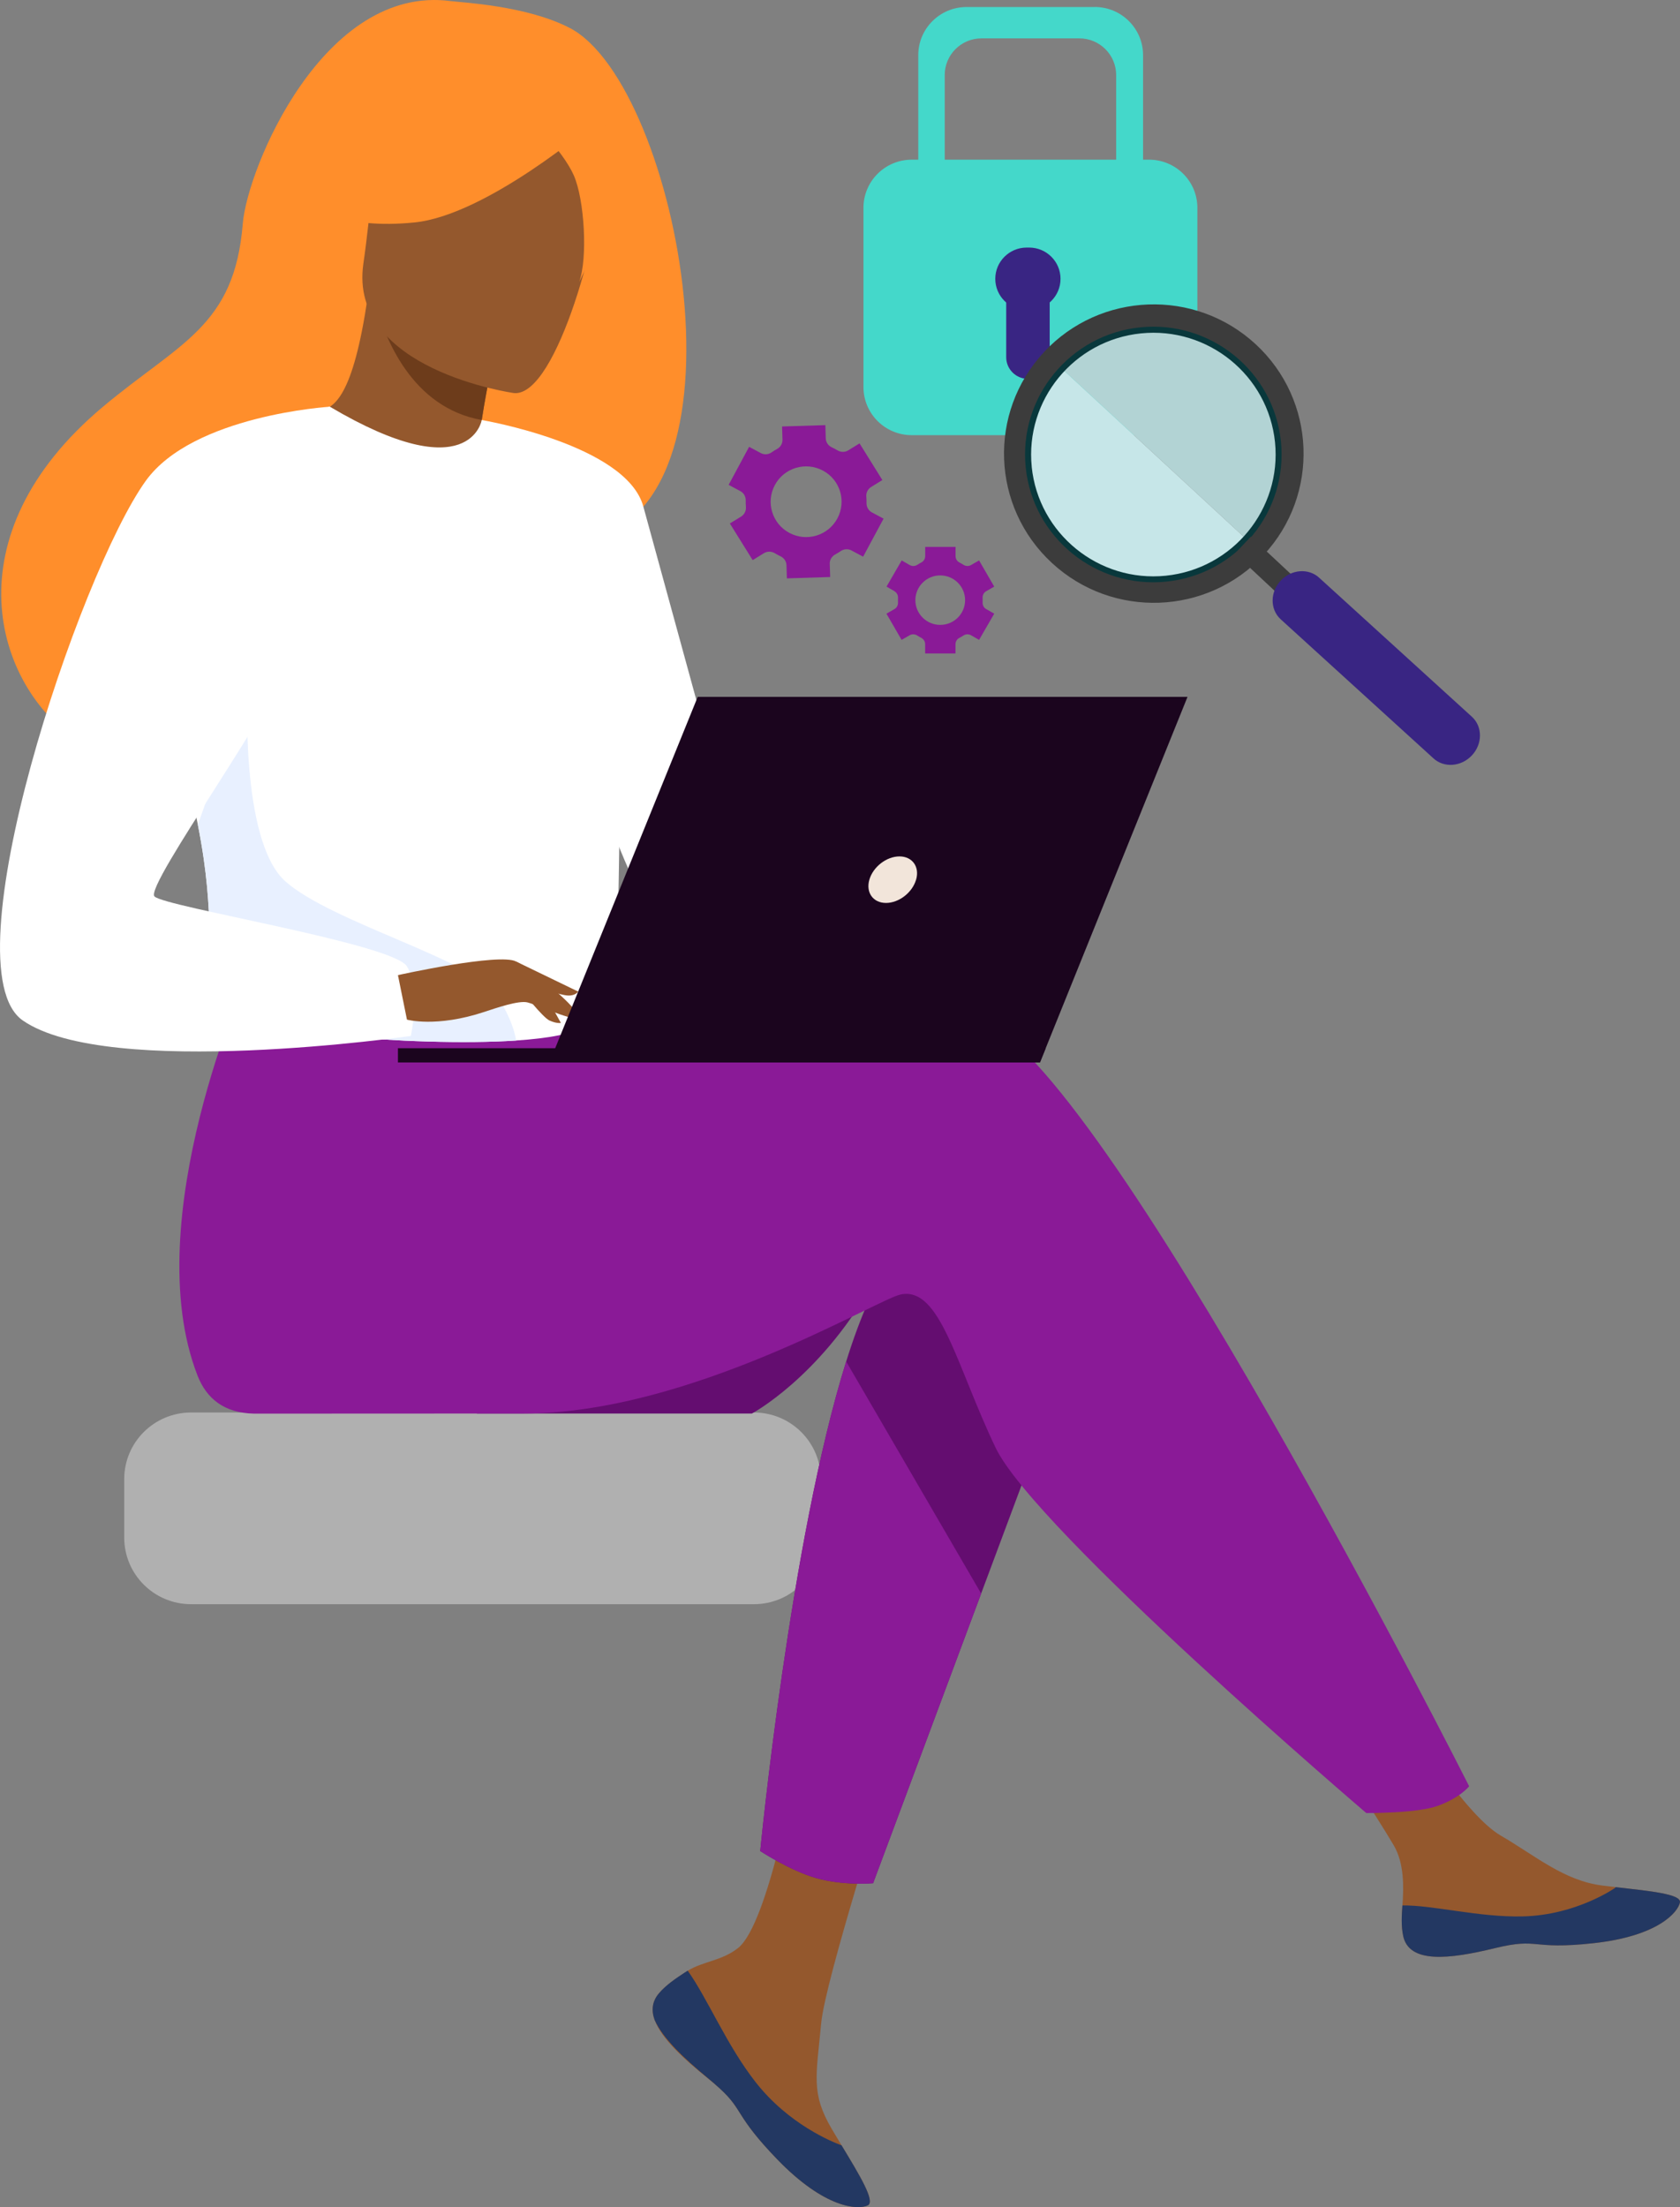 <svg xmlns="http://www.w3.org/2000/svg" width="102" height="134" viewBox="0 0 102 134" fill="none"><rect x="0" y="0" width="102" height="134" fill="#808080" stroke="none"/><g clip-path="url(#clip0_278_38323)"><path d="M46.387 33.582C46.587 33.459 46.84 33.464 47.043 33.587C47.097 33.619 47.154 33.651 47.211 33.683C47.268 33.715 47.327 33.742 47.384 33.769C47.597 33.87 47.743 34.075 47.75 34.309L47.775 35.113L50.403 35.031L50.378 34.228C50.37 33.991 50.499 33.777 50.707 33.663C50.821 33.602 50.932 33.533 51.041 33.459C51.234 33.326 51.486 33.306 51.694 33.417L52.404 33.797L53.646 31.487L52.936 31.108C52.728 30.997 52.605 30.777 52.61 30.543C52.612 30.412 52.61 30.282 52.597 30.154C52.577 29.919 52.686 29.693 52.887 29.567L53.572 29.143L52.187 26.918L51.496 27.344C51.296 27.467 51.046 27.46 50.843 27.339C50.788 27.307 50.732 27.275 50.675 27.243C50.618 27.213 50.561 27.184 50.502 27.157C50.286 27.055 50.143 26.851 50.135 26.614L50.111 25.811L47.483 25.892L47.508 26.693C47.515 26.93 47.386 27.144 47.179 27.258C47.065 27.319 46.953 27.388 46.845 27.465C46.652 27.6 46.399 27.617 46.191 27.506L45.481 27.127L44.239 29.436L44.949 29.816C45.157 29.927 45.281 30.146 45.276 30.38C45.273 30.511 45.276 30.642 45.288 30.772C45.308 31.006 45.199 31.233 44.999 31.359L44.313 31.78L45.699 34.006L46.384 33.582H46.387ZM47.045 29.446C47.607 28.401 48.913 28.009 49.962 28.569C51.011 29.128 51.402 30.43 50.84 31.475C50.279 32.52 48.975 32.912 47.926 32.352C46.877 31.793 46.483 30.491 47.045 29.449V29.446Z" fill="#8A1A97"></path><path d="M54.307 35.897C54.45 35.98 54.53 36.136 54.522 36.301C54.522 36.345 54.52 36.389 54.52 36.436C54.52 36.483 54.52 36.528 54.522 36.572C54.53 36.737 54.453 36.892 54.309 36.976L53.82 37.257L54.74 38.847L55.23 38.566C55.373 38.485 55.549 38.492 55.69 38.583C55.767 38.632 55.846 38.679 55.928 38.721C56.074 38.795 56.17 38.943 56.17 39.108V39.67H58.013V39.108C58.013 38.943 58.107 38.795 58.256 38.721C58.337 38.679 58.417 38.635 58.493 38.583C58.632 38.492 58.81 38.485 58.954 38.566L59.444 38.847L60.364 37.257L59.871 36.974C59.728 36.892 59.649 36.735 59.659 36.569C59.659 36.525 59.661 36.481 59.661 36.434C59.661 36.387 59.661 36.343 59.659 36.298C59.651 36.133 59.73 35.975 59.874 35.894L60.364 35.613L59.444 34.023L58.956 34.304C58.813 34.388 58.637 34.378 58.496 34.29C58.419 34.24 58.34 34.194 58.258 34.152C58.11 34.078 58.016 33.93 58.016 33.765V33.203H56.173V33.765C56.173 33.93 56.078 34.078 55.93 34.152C55.848 34.194 55.769 34.238 55.693 34.29C55.554 34.381 55.376 34.388 55.232 34.304L54.745 34.023L53.825 35.613L54.314 35.894L54.307 35.897ZM57.086 34.933C57.919 34.933 58.595 35.606 58.595 36.436C58.595 37.267 57.919 37.937 57.086 37.937C56.252 37.937 55.576 37.264 55.576 36.436C55.576 35.608 56.252 34.933 57.086 34.933Z" fill="#8A1A97"></path><path d="M72.698 23.496C72.698 25.11 71.384 26.419 69.763 26.419H55.356C53.735 26.419 52.424 25.11 52.424 23.496V12.617C52.424 11.002 53.738 9.694 55.356 9.694H69.763C71.384 9.694 72.698 11.002 72.698 12.617V23.496Z" fill="#44D8CA"></path><path d="M66.468 0.426H58.686C57.066 0.426 55.752 1.735 55.752 3.349V15.136C55.752 16.75 57.066 18.059 58.686 18.059H66.468C68.088 18.059 69.4 16.75 69.4 15.136V3.347C69.4 1.733 68.086 0.424 66.468 0.424V0.426ZM67.767 13.549C67.767 14.778 66.764 15.777 65.53 15.777H59.594C58.359 15.777 57.358 14.778 57.358 13.549V4.557C57.358 3.325 58.359 2.329 59.594 2.329H65.53C66.764 2.329 67.767 3.327 67.767 4.557V13.549Z" fill="#44D8CA"></path><path d="M63.731 21.685C63.731 22.412 63.14 23.001 62.412 23.001C61.682 23.001 61.091 22.412 61.091 21.685V17.184C61.091 16.459 61.682 15.87 62.412 15.87C63.142 15.87 63.731 16.459 63.731 17.184V21.685Z" fill="#392583"></path><path d="M64.389 16.928C64.389 17.975 63.536 18.826 62.484 18.826H62.333C61.282 18.826 60.428 17.975 60.428 16.928C60.428 15.88 61.282 15.03 62.333 15.03H62.484C63.536 15.03 64.389 15.88 64.389 16.928Z" fill="#392583"></path><path d="M63.385 21.377C59.968 25.044 60.185 30.777 63.867 34.178C67.549 37.582 73.304 37.368 76.718 33.7C80.135 30.033 79.918 24.3 76.236 20.896C72.554 17.495 66.799 17.709 63.385 21.374V21.377ZM75.174 22.037C78.225 24.857 78.403 29.604 75.573 32.643C72.742 35.682 67.977 35.859 64.926 33.04C61.875 30.22 61.697 25.473 64.528 22.434C67.358 19.395 72.124 19.218 75.174 22.037Z" fill="#3C3C3C"></path><g style="mix-blend-mode:multiply"><path d="M64.929 33.04C67.977 35.859 72.745 35.679 75.575 32.643L64.53 22.434C61.7 25.473 61.88 30.22 64.929 33.04Z" fill="#C6E6E8"></path></g><g style="mix-blend-mode:multiply"><path d="M64.53 22.434L75.575 32.643C78.406 29.604 78.225 24.857 75.177 22.037C72.129 19.218 67.361 19.397 64.53 22.434Z" fill="#B2D3D4"></path></g><path d="M77.77 26.806C78.205 31.063 75.085 34.876 70.812 35.31C66.539 35.744 62.712 32.636 62.276 28.379C61.841 24.125 64.961 20.307 69.234 19.873C73.507 19.439 77.334 22.55 77.77 26.804V26.806ZM62.64 28.344C63.056 32.401 66.705 35.366 70.778 34.952C74.85 34.538 77.824 30.903 77.411 26.846C76.995 22.789 73.346 19.826 69.273 20.24C65.201 20.654 62.227 24.29 62.642 28.347L62.64 28.344Z" fill="#09383C"></path><path d="M75.943 32.58L74.972 33.612L78.158 36.588L79.129 35.556L75.943 32.58Z" fill="#3C3C3C"></path><path d="M89.362 45.864C88.711 46.556 87.662 46.63 87.021 46.031L77.743 37.585C77.102 36.986 77.109 35.938 77.76 35.248C78.411 34.556 79.46 34.482 80.1 35.081L89.379 43.527C90.02 44.126 90.012 45.174 89.362 45.864Z" fill="#392583"></path><path d="M45.773 85.753H11.602C9.359 85.753 7.542 87.564 7.542 89.797V93.347C7.542 95.581 9.359 97.391 11.602 97.391H45.773C48.016 97.391 49.834 95.581 49.834 93.347V89.797C49.834 87.564 48.016 85.753 45.773 85.753Z" fill="#B0B0B0"></path><path d="M52.862 78.139C49.668 83.677 45.65 85.817 45.65 85.817H28.931C28.931 85.817 55.299 73.915 52.862 78.139Z" fill="#640D70"></path><path d="M40.023 120.996C39.588 121.494 39.533 122.049 39.748 122.643C39.748 122.643 39.748 122.648 39.754 122.65C40.152 123.747 41.471 124.974 43 126.197C43.195 126.355 43.368 126.497 43.519 126.631C43.559 126.665 43.598 126.7 43.636 126.734C43.665 126.761 43.695 126.788 43.725 126.815C45.152 128.127 44.615 128.425 47.179 131.084C50.101 134.114 52.115 134.168 52.686 133.892C53.171 133.658 52.186 132.051 51.095 130.244C51.043 130.158 50.991 130.069 50.937 129.98C50.791 129.741 50.648 129.497 50.504 129.256C49.227 127.082 49.554 126.061 49.858 122.828C50.103 120.2 53.963 108.143 53.963 108.143L48.361 107.181C48.361 107.181 46.674 116.782 44.816 118.26C43.821 119.049 42.71 119.059 41.755 119.643C41.688 119.683 41.621 119.724 41.557 119.769C41.015 120.126 40.461 120.496 40.026 120.996H40.023Z" fill="#94582D"></path><path d="M40.023 120.996C39.588 121.494 39.533 122.048 39.748 122.642C39.748 122.642 39.748 122.647 39.754 122.65C40.241 123.747 41.525 124.967 43.005 126.187C43.198 126.347 43.368 126.492 43.519 126.63C43.559 126.665 43.598 126.699 43.636 126.734C43.665 126.761 43.695 126.788 43.725 126.815C45.152 128.126 44.615 128.425 47.179 131.084C50.101 134.113 52.115 134.167 52.686 133.891C53.171 133.657 52.186 132.05 51.095 130.244C50.526 130.037 47.884 128.967 45.885 126.418C44.125 124.18 42.95 121.307 41.753 119.64C41.686 119.68 41.619 119.722 41.555 119.766C41.013 120.123 40.459 120.493 40.023 120.994V120.996Z" fill="#233862"></path><path d="M85.19 117.511C85.536 119.234 88.001 118.945 90.755 118.275C93.508 117.605 92.853 118.401 96.772 117.969C100.691 117.538 101.879 116.081 101.997 115.502C102.104 114.987 100.169 114.805 98.091 114.568C97.828 114.539 97.566 114.507 97.304 114.474C94.958 114.181 93.241 112.675 91.111 111.435C89.094 110.262 86.083 105.486 86.083 105.486L80.709 105.91C80.709 105.91 83.53 110.176 84.621 112.032C85.262 113.124 85.23 114.566 85.148 115.68C85.106 116.286 85.066 116.905 85.19 117.511Z" fill="#94582D"></path><path d="M90.752 118.275C93.506 117.605 92.85 118.401 96.769 117.969C100.689 117.538 101.876 116.081 101.995 115.502C102.102 114.987 100.167 114.805 98.088 114.568L98.069 114.608C98.069 114.608 95.718 116.269 92.457 116.345C89.797 116.409 86.981 115.65 85.146 115.68C85.104 116.286 85.064 116.905 85.188 117.511C85.534 119.234 87.998 118.945 90.752 118.275Z" fill="#233862"></path><path d="M64.595 83.278L59.569 96.746L53.01 114.329C53.01 114.329 51.231 114.499 49.527 114.011C47.958 113.56 46.157 112.377 46.157 112.377C46.157 112.377 47.978 93.497 51.375 82.657C52.246 79.875 53.221 77.624 54.299 76.357C59.567 70.156 64.595 83.273 64.595 83.273V83.278Z" fill="#640D70"></path><path d="M59.485 61.889C56.194 60.832 46.807 62.19 37.376 64.029L35.401 60.785L15.033 59.2C15.033 59.2 8.311 74.048 11.992 83.51C12.534 84.9 13.608 85.792 15.439 85.822H15.736C15.736 85.822 27.86 85.815 31.796 85.815C41.926 85.815 53.233 78.879 54.698 78.585C57.093 78.107 58.05 82.879 60.445 87.887C62.84 92.896 82.953 110.07 82.953 110.07C82.953 110.07 86.044 110.1 87.323 109.624C88.696 109.111 89.198 108.443 89.198 108.443C89.198 108.443 66.913 64.273 59.49 61.887L59.485 61.889Z" fill="#8A1A97"></path><path d="M34.599 1.703C31.992 0.338 28.021 0.153 27.375 0.067C19.655 -0.966 15.011 10.207 14.739 13.591C14.234 19.831 10.921 20.783 6.257 24.689C-3.095 32.525 -0.351 41.629 4.76 45.014C7.828 47.044 13.237 45.014 13.237 45.014C13.314 45.068 28.028 36.818 35.28 32.84C46.154 31.3 41.248 5.178 34.599 1.701V1.703Z" fill="#FF8E2B"></path><path d="M29.203 29.456C29.236 29.476 25.636 30.701 23.228 29.638C20.964 28.64 19.247 24.928 19.282 24.928C20.311 24.881 21.444 23.984 22.315 18.096L22.753 18.254L30.129 20.898C30.129 20.898 29.594 23.257 29.248 25.503C28.956 27.388 28.8 29.192 29.203 29.461V29.456Z" fill="#94582D"></path><path d="M30.129 20.896C30.129 20.896 29.594 23.255 29.248 25.5C25.009 24.741 23.347 20.534 22.75 18.254L30.126 20.899L30.129 20.896Z" fill="#6D3C1B"></path><path d="M31.22 23.866C31.22 23.866 21.12 22.471 22.063 15.999C23.005 9.529 22.337 4.989 28.825 5.607C35.312 6.224 36.203 8.888 36.398 11.126C36.594 13.364 33.872 24.063 31.22 23.866Z" fill="#94582D"></path><path d="M36.03 7.51C36.03 7.51 29.57 13.056 25.173 13.504C20.779 13.95 19.113 12.546 19.113 12.546C19.113 12.546 21.704 10.404 23.263 6.946C23.723 5.925 24.693 5.228 25.811 5.132C28.949 4.863 34.899 4.74 36.03 7.51Z" fill="#FF8E2B"></path><path d="M31.992 7.015C31.992 7.015 34.154 9.097 34.835 10.64C35.493 12.131 35.688 15.695 35.166 17.11C35.166 17.11 38.534 10.586 36.628 7.419C34.607 4.059 31.994 7.015 31.994 7.015H31.992Z" fill="#FF8E2B"></path><path d="M37.702 44.267C37.398 64.618 37.618 60.366 35.384 62.296C34.844 62.762 33.33 63.038 31.338 63.169C25.074 63.583 14.061 62.555 13.643 61.401C12.198 57.411 13.217 56.171 12.012 50.061C11.886 49.41 11.73 48.708 11.55 47.941C10.545 43.746 9.565 42.317 13.133 35.576C16.367 29.468 19.727 24.514 20.029 24.692C28.56 29.737 29.25 25.495 29.25 25.495C29.25 25.495 37.856 34.334 37.705 44.262L37.702 44.267Z" fill="white"></path><path d="M59.569 96.746L53.01 114.329C53.01 114.329 51.231 114.499 49.527 114.011C47.958 113.56 46.157 112.377 46.157 112.377C46.157 112.377 47.978 93.497 51.375 82.657L59.569 96.743V96.746Z" fill="#8A1A97"></path><path d="M29.248 25.5C29.248 25.5 38.026 26.984 39.058 30.747C40.09 34.514 46.157 56.649 46.157 56.649C46.157 56.649 41.693 57.448 39.632 55.395C37.571 53.342 32.457 36.337 32.457 36.337L29.248 25.498V25.5Z" fill="white"></path><path d="M31.339 63.171C25.074 63.585 14.061 62.557 13.643 61.404C12.198 57.413 13.217 56.174 12.012 50.064L15.034 41.587C15.034 41.587 14.534 51.025 17.327 53.509C20.118 55.991 28.768 58.301 30.126 60.376C30.782 61.372 31.212 62.37 31.339 63.171Z" fill="#E8F0FF"></path><path d="M20.022 24.692C20.022 24.692 11.723 25.202 8.85 29.192C4.808 34.812 -3.216 58.757 1.381 61.951C6.559 65.547 24.945 62.892 24.945 62.892C24.945 62.892 25.556 60.043 24.705 58.666C23.854 57.288 10.018 55.062 9.38 54.424C8.742 53.788 17.362 42.021 17.362 40.111C17.362 38.201 20.019 24.692 20.019 24.692H20.022Z" fill="white"></path><path d="M24.161 59.2C24.161 59.2 30.341 57.83 31.339 58.375C32.336 58.922 34.773 60.911 35.077 61.604C35.382 62.296 32.858 61.079 32.036 60.859C31.504 60.716 30.104 61.202 29.411 61.431C26.494 62.4 24.708 61.902 24.708 61.902L24.161 59.2Z" fill="#94582D"></path><path d="M31.638 60.09C31.638 60.09 32.932 61.754 33.358 61.954C33.783 62.153 34.055 62.102 34.055 62.102L33.182 60.536L31.636 60.09H31.638Z" fill="#94582D"></path><path d="M31.339 58.377L35.104 60.199C35.104 60.199 34.944 60.46 34.481 60.438C34.018 60.416 32.848 59.992 32.848 59.992L31.339 58.377Z" fill="#94582D"></path><path d="M33.358 64.502H63.14L72.099 42.307H42.361L33.358 64.502Z" fill="#1B051E"></path><path d="M63.489 63.637H24.161V64.502H63.14L63.489 63.637Z" fill="#1B051E"></path><path d="M55.621 53.406C55.846 52.624 55.393 51.993 54.609 51.993C53.824 51.993 53.008 52.627 52.783 53.406C52.557 54.187 53.01 54.818 53.795 54.818C54.579 54.818 55.395 54.185 55.618 53.406H55.621Z" fill="#F2E5DA"></path></g><defs><clipPath id="clip0_278_38323"><rect width="102" height="134" fill="white"></rect></clipPath></defs></svg>